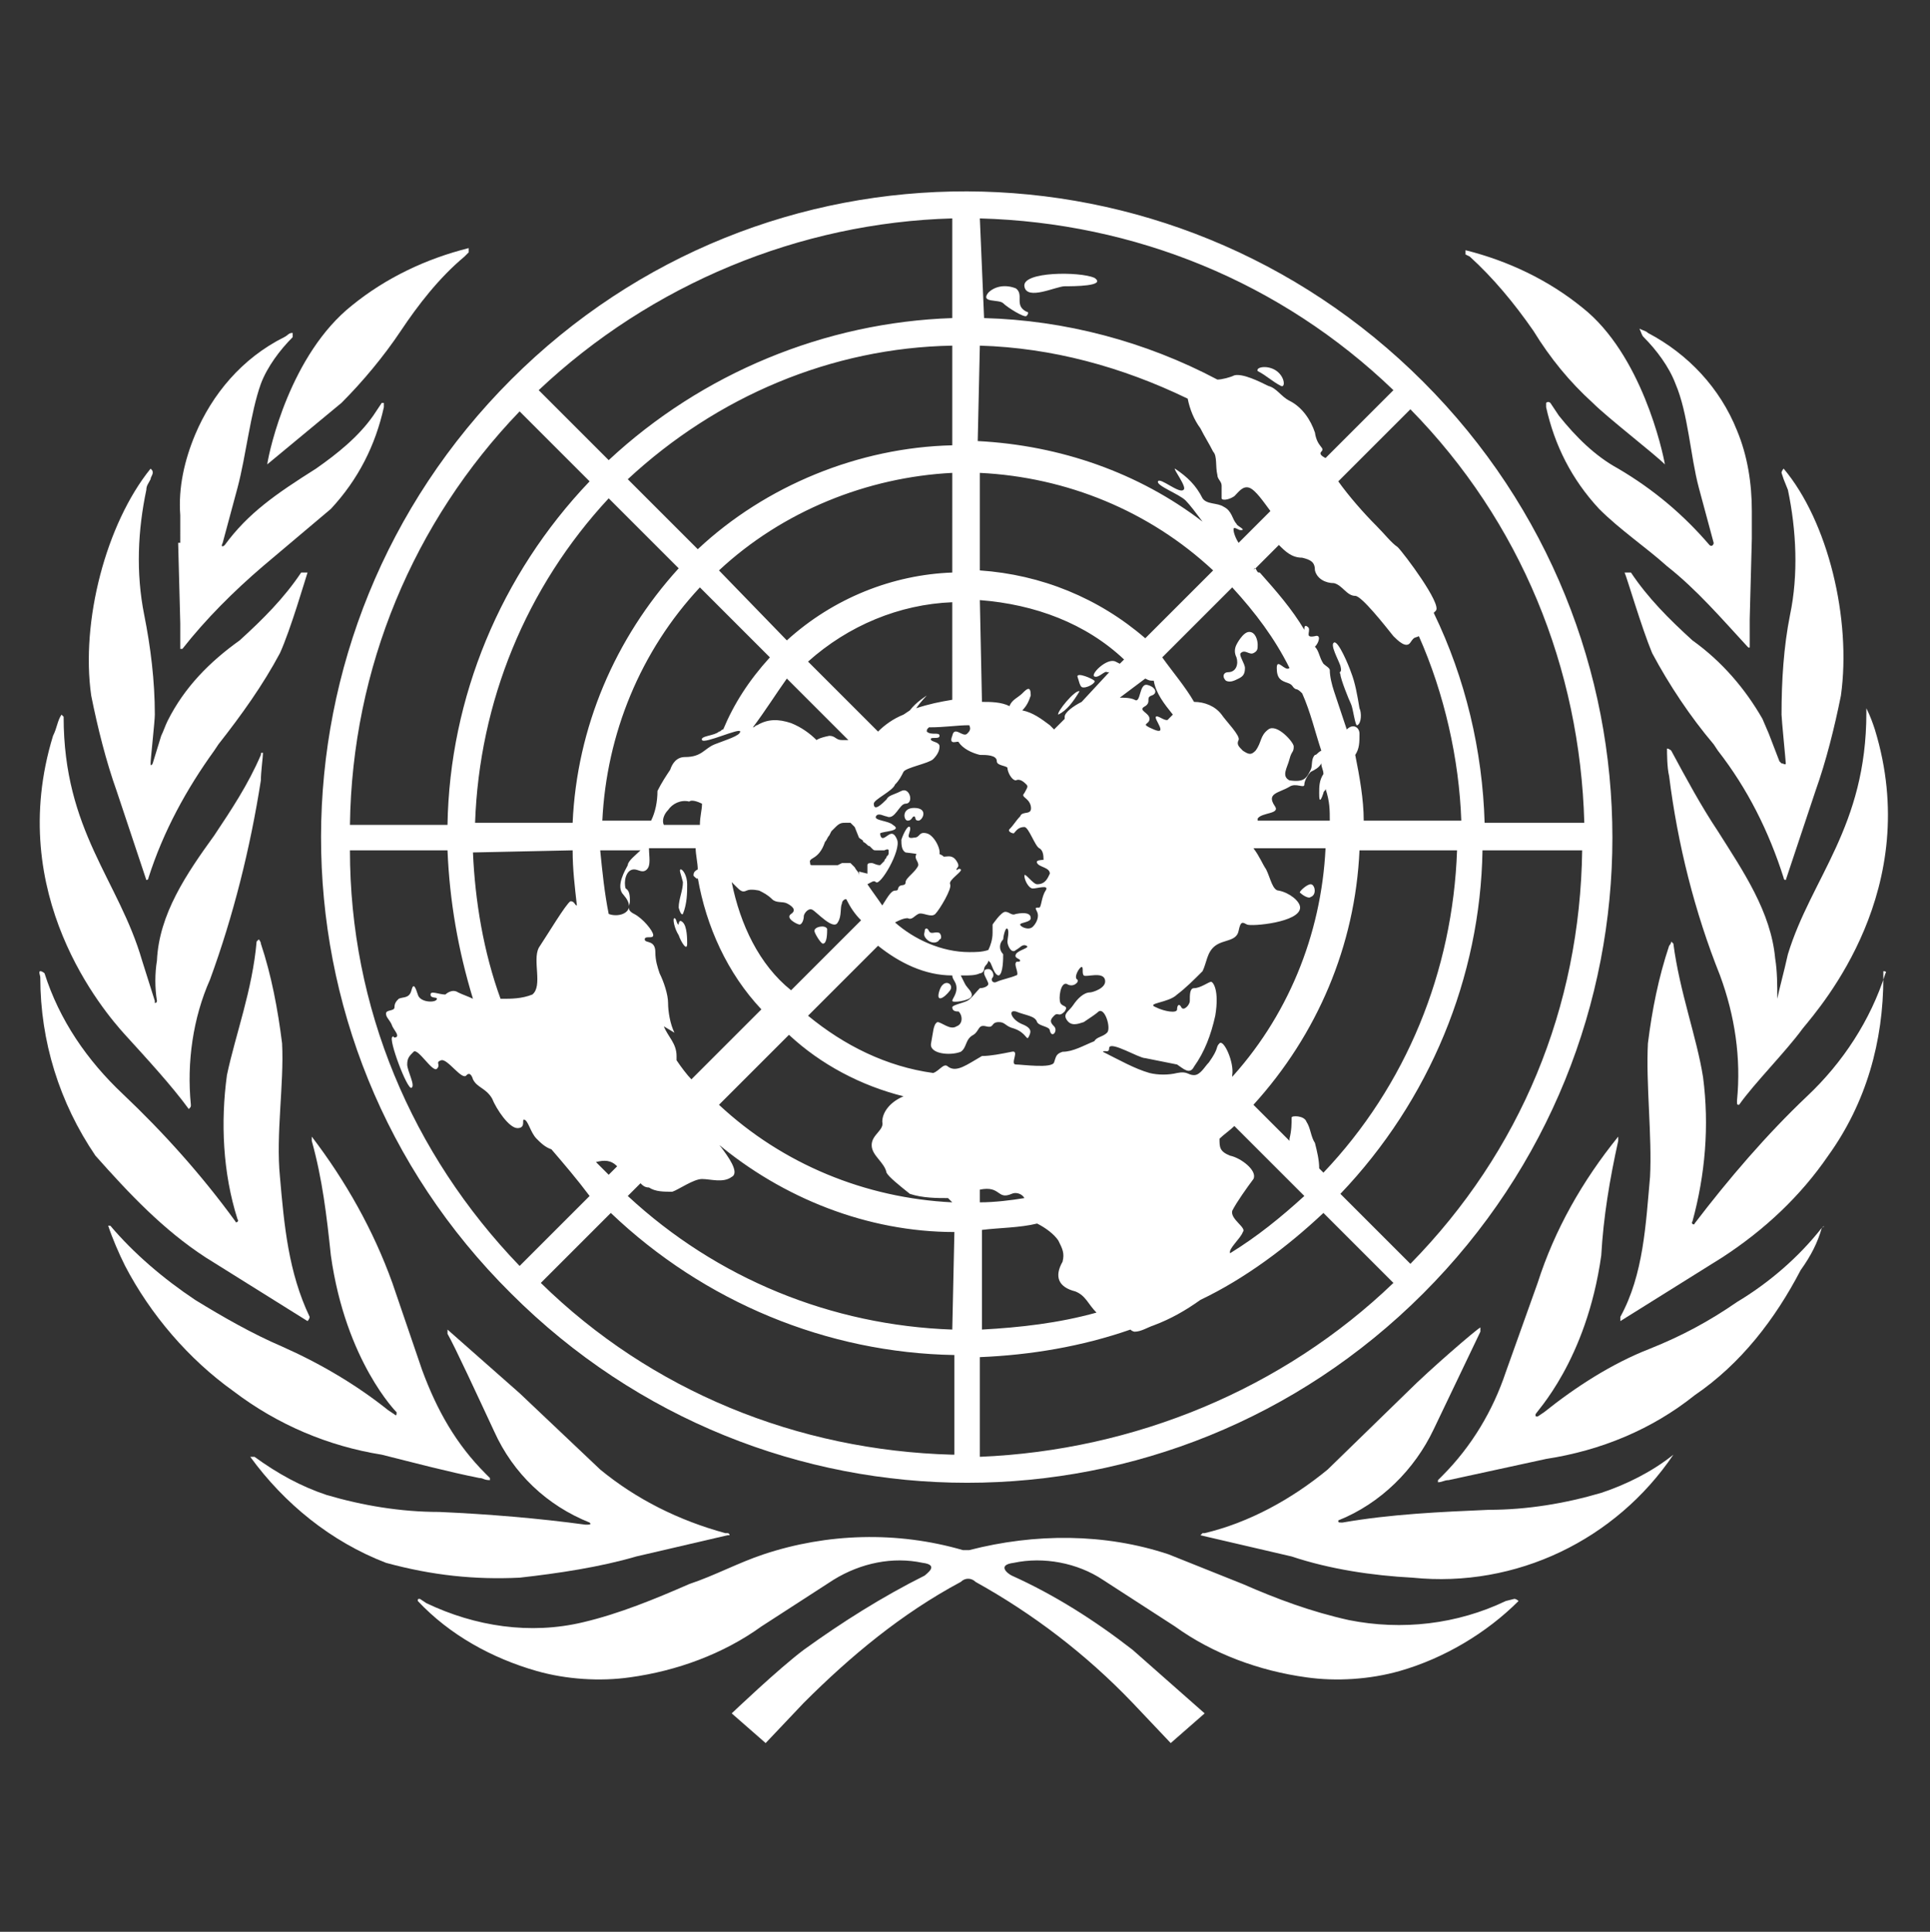 <?xml version="1.0" encoding="utf-8"?>
<!-- Generator: Adobe Illustrator 27.5.0, SVG Export Plug-In . SVG Version: 6.00 Build 0)  -->
<svg version="1.1" id="Layer_1" xmlns="http://www.w3.org/2000/svg" xmlns:xlink="http://www.w3.org/1999/xlink" x="0px" y="0px"
	 viewBox="0 0 91 91.1" style="enable-background:new 0 0 91 91.1;" xml:space="preserve">
<rect x="0" y="0" width="91" height="91.1" fill="#333333" stroke="none"/>
<style type="text/css">
	.st0{fill:#FFFFFF;}
</style>
<g>
	<g>
		<g>
			<g>
				<path class="st0" d="M71,75.5c-2.3,1.1-4.9,1.4-7.4,0.9c-1.8-0.4-3.4-1-5-1.7l-3.5-1.4c-3-1-6.3-1-9.4-0.2h-0.3
					c-3.1-0.9-6.4-0.8-9.4,0.2c-1.2,0.4-2.3,1-3.5,1.4c-1.6,0.7-3.3,1.4-5,1.8c-2.5,0.6-5.1,0.2-7.4-0.9l-0.3-0.2
					c-0.1,0-0.1,0-0.1,0.1c1.5,1.6,3.5,2.7,5.6,3.3c1.4,0.4,3,0.5,4.4,0.3c2.2-0.3,4.4-1.1,6.2-2.4l3.4-2.2c1.3-0.8,2.8-1.1,4.2-0.8
					c0.8,0.1,0.2,0.5,0.1,0.6c-2,1-3.9,2.2-5.7,3.5c-1.2,0.9-3.4,3-3.4,3l1.6,1.4l1.8-1.9c2.2-2.2,4.6-4.2,7.4-5.7
					c0.2-0.2,0.5-0.2,0.7,0c2.7,1.5,5.2,3.4,7.4,5.7l1.8,1.9l1.6-1.4l-3.4-3c-1.8-1.4-3.7-2.6-5.7-3.5c-0.2-0.1-0.7-0.5,0.1-0.6
					c1.4-0.3,3,0,4.2,0.8l3.4,2.2c1.8,1.3,4,2.1,6.2,2.4c1.4,0.2,3,0.1,4.4-0.3c2.1-0.6,4.1-1.8,5.6-3.3c0,0-0.1-0.1-0.2-0.1
					L71,75.5 M78.9,68.6c-1,0.8-2.2,1.4-3.4,1.8c-1.7,0.5-3.5,0.8-5.3,0.8c-2.3,0.1-4.6,0.2-6.9,0.6c-0.2,0-0.2,0-0.2-0.1
					c2-0.8,3.6-2.4,4.5-4.3l2.2-4.6c0-0.1,0-0.1,0-0.2c-0.2,0.1-2.4,2-3.4,3l-3.8,3.7c-1.7,1.4-3.7,2.5-5.8,3h-0.1l-0.1,0.1l4.3,1
					c1.8,0.6,3.8,0.9,5.7,1c4.9,0.5,9.6-1.8,12.3-5.8C79,68.6,78.9,68.6,78.9,68.6 M85.9,57.9c-1.1,1.4-2.5,2.6-4,3.5
					c-1.3,0.9-2.6,1.6-4.1,2.2c-1.8,0.7-3.5,1.8-5,3l-0.3,0.2c-0.1,0-0.1,0-0.1-0.1c0-0.1,2.4-2.5,3.1-7.5c0.1-1.8,0.4-3.6,0.8-5.4
					c0-0.1,0-0.1,0-0.2c-1.7,2.1-3,4.4-3.8,6.9L71,64.7c-0.6,1.8-1.6,3.5-3,4.9l-0.2,0.2v0.1c0.2,0,0.3-0.1,0.5-0.1l4.6-1
					c2.6-0.4,5-1.4,7-3c2.2-1.5,3.8-3.6,5-5.9C85.4,59.2,85.7,58.6,85.9,57.9C86.1,57.8,86,57.8,85.9,57.9 M88.9,45.9
					c-0.7,2.2-2,4.2-3.7,5.8c-1.9,1.8-3.7,3.9-5.3,6c0,0.1-0.2,0-0.1-0.1c0.6-2.2,0.8-4.5,0.5-6.8c-0.3-1.9-1.1-4-1.4-6.3l-0.1-0.1
					c0,0.1-0.1,0.2-0.1,0.2c-0.5,1.5-0.8,3-1,4.6c-0.1,1.9,0.2,4.4,0.1,6.3c-0.2,2.2-0.3,4.6-1.4,6.6c0,0.1,0,0.1,0,0.2l4.8-3
					c2-1.3,3.7-2.9,5-4.8c1.8-2.5,2.6-5.4,2.6-8.4c0-0.1,0-0.2,0-0.3C89,45.8,88.9,45.9,88.9,45.9"/>
				<path class="st0" d="M83.8,47.1C83.9,47.1,83.9,47.1,83.8,47.1C83.8,47.2,83.8,47.1,83.8,47.1c0-0.6,0-1.3-0.1-1.9
					c-0.2-2.2-1.5-4.1-2.7-6c-0.8-1.2-1.5-2.5-2.2-3.8c0,0-0.1-0.1-0.2-0.1c0,0.2,0,0.9,0.1,1.3c0.4,3.2,1.2,6.4,2.4,9.4
					c0.7,1.9,1,3.9,0.8,5.9c0,0.2,0,0.2,0.1,0.2c0.7-1,2.2-2.5,3-3.6c0.9-1.1,5.7-6.6,3.4-14.1c-0.1-0.3-0.2-0.6-0.4-1L88,33.6
					c0,5.4-2.6,7.8-3.7,11.4C84.1,45.9,83.9,46.6,83.8,47.1 M83.9,35.9l-0.5-1.3l-0.3-0.7c-0.8-1.4-1.9-2.7-3.3-3.7
					c-1.1-1-2.1-2-2.9-3.2c0,0-0.1,0-0.2,0h-0.1c0.1,0.2,0.8,2.6,1.3,3.8c0.8,1.5,1.8,3,2.9,4.3l0.2,0.3c1.4,1.8,2.4,3.8,3.1,6
					c0,0.1,0.1,0.1,0.1,0.1l1.4-4.2c0.5-1.4,0.9-3,1.2-4.5c0.5-3.6-0.6-8.2-2.7-10.7c0,0-0.1,0.1-0.1,0.2l0.1,0.3l0.2,0.5
					c0.4,1.9,0.5,4,0.1,5.9c-0.3,1.5-0.4,3.1-0.4,4.7c0,0.2,0.2,2.2,0.2,2.3s-0.1,0-0.2,0 M77.5,15.9c0.6,0.6,1.2,1.4,1.5,2.2
					c0.6,1.4,0.7,3.4,1.1,4.9l0.7,2.6c0,0.1-0.1,0.2-0.2,0.1c-1.2-1.4-2.6-2.6-4.3-3.6c-1.1-0.6-2-1.5-2.8-2.5l-0.4-0.6
					c0,0-0.1-0.1-0.2,0c0,0.1,0,0.2,0,0.2c0.4,1.8,1.2,3.4,2.5,4.8c1,1,2.2,1.8,3.2,2.7c1.4,1.1,2.6,2.5,3.8,3.8c0,0,0.1,0.1,0.1,0
					v-1.3l0.1-3.8v-1.3c0-1.3-0.2-2.6-0.7-3.8c-0.8-2-2.3-3.6-4.2-4.6c-0.1-0.1-0.2-0.1-0.4-0.2C77.4,15.7,77.4,15.8,77.5,15.9
					 M69.3,12.1c1.1,1,2.1,2.2,3,3.5c0.8,1.3,1.7,2.4,2.8,3.4c0.7,0.7,2.9,2.4,3.4,2.9c-0.1-0.6-1.1-5.2-3.9-7.4
					c-1.6-1.3-3.5-2.2-5.5-2.7c0,0.1,0,0.1,0,0.2L69.3,12.1 M24.5,74.4c1.8-0.2,3.8-0.5,5.5-1l4.3-1h0.1c0,0,0-0.1-0.1-0.1h-0.1
					c-2.2-0.6-4.2-1.6-5.9-3l-3.8-3.6l-3.4-3v0.2c0.3,0.5,1.5,3.1,2.2,4.6c0.9,2,2.5,3.5,4.5,4.3c0.1,0.1,0,0.1-0.2,0.1
					c-2.2-0.3-4.6-0.5-6.9-0.6c-1.8,0-3.6-0.3-5.3-0.8c-1.2-0.4-2.3-1-3.4-1.8c-0.1,0-0.1,0-0.2,0c1.6,2.2,3.8,4,6.4,5
					C20.4,74.3,22.4,74.5,24.5,74.4 M22.6,69.7c0.2,0,0.2,0.1,0.5,0.1v-0.1l-0.2-0.2c-1.4-1.4-2.3-3-3-4.9l-1.4-4.1
					c-0.9-2.5-2.2-4.8-3.8-6.9c0,0.1,0,0.1,0,0.2c0.5,1.8,0.7,3.5,0.9,5.4c0.7,5,3.1,7.4,3.1,7.4c0,0.1,0,0.2-0.1,0.1l-0.3-0.2
					c-1.5-1.2-3.2-2.2-5-3c-1.4-0.6-2.8-1.4-4.1-2.2c-1.5-1-2.9-2.2-4-3.5H5.1c0.2,0.6,0.5,1.3,0.8,1.9c1.2,2.3,3,4.4,5.1,5.9
					c2.1,1.6,4.5,2.6,7,3C19.6,69,21.1,69.4,22.6,69.7 M9.7,59.3l4.8,3c0,0,0.1-0.1,0.1-0.2c-1-2.1-1.2-4.3-1.4-6.6
					c-0.2-2,0.2-4.4,0.1-6.3c-0.2-1.6-0.5-3.2-1-4.7c0-0.1-0.1-0.2-0.1-0.2l-0.1,0.1l0,0c-0.2,2.3-1,4.4-1.4,6.3
					c-0.3,2.2-0.2,4.6,0.5,6.8c0.1,0.1-0.1,0.2-0.1,0.1c-1.6-2.2-3.4-4.2-5.3-6c-1.7-1.6-3-3.5-3.7-5.7c0,0-0.1-0.1-0.2-0.1
					c-0.1,0,0,0.2,0,0.3c0,3,0.9,5.9,2.6,8.4C6.1,56.3,7.7,58,9.7,59.3 M8.9,52.3c0.1-0.1,0.1-0.1,0.1-0.2c-0.2-2,0.1-4.1,0.9-5.9
					c1.1-3,1.9-6.2,2.4-9.4c0-0.4,0.1-1.1,0.1-1.3c-0.1,0-0.1,0-0.1,0.1c-0.6,1.4-1.4,2.6-2.2,3.8c-1.3,1.8-2.6,3.7-2.7,5.9
					c-0.1,0.6-0.1,1.3,0,1.9c0,0,0,0.1-0.1,0.1c0,0,0,0,0-0.1l-0.6-1.9C5.6,41.5,3,39.2,3,33.8l-0.1-0.1c-0.2,0.3-0.2,0.6-0.4,1
					c-2.3,7.5,2.4,13,3.4,14.1S8.1,51.2,8.9,52.3 M5.5,37.3l1.4,4.2c0,0,0.1,0,0.1-0.1c0.7-2.2,1.8-4.2,3.1-6l0.2-0.3
					c1.1-1.4,2.1-2.8,2.9-4.3c0.5-1.1,1.2-3.5,1.3-3.8h-0.1c-0.1,0-0.1,0-0.2,0c-0.8,1.2-1.8,2.2-2.9,3.2c-1.4,1-2.6,2.2-3.4,3.8
					c-0.1,0.2-0.2,0.5-0.3,0.7L7.2,36c0,0-0.1,0.2-0.1,0c0-0.2,0.2-2,0.2-2.3c0-1.6-0.2-3.2-0.5-4.7c-0.4-2-0.3-4,0.1-5.9
					c0-0.2,0.1-0.3,0.2-0.5c0-0.1,0.1-0.2,0.1-0.3s0-0.1-0.1-0.2c-2.1,2.6-3.3,7.2-2.8,10.7C4.6,34.3,5,35.9,5.5,37.3 M8.4,25.6
					l0.1,3.8l0,1.2h0.1c1.1-1.4,2.4-2.7,3.8-3.9l3.2-2.7c1.3-1.4,2.1-3,2.5-4.8c0-0.1,0-0.2,0-0.2h-0.1l-0.4,0.6
					c-0.7,1-1.7,1.8-2.7,2.5c-1.9,1.2-3.2,2.1-4.3,3.6c-0.1,0.1-0.2,0.1-0.1-0.1l0.7-2.6c0.4-1.5,0.6-3.5,1.1-4.9
					c0.3-0.8,0.9-1.6,1.5-2.2c0-0.1,0-0.1,0-0.2c-0.2,0-0.2,0.1-0.4,0.2c-2,1-3.4,2.7-4.2,4.6c-0.5,1.2-0.8,2.5-0.7,3.8V25.6
					 M12.6,21.9L12.6,21.9l3.5-2.9c1-1,2-2.2,2.8-3.4s1.8-2.5,3-3.5l0.2-0.2c0-0.1,0-0.1,0-0.2c-2,0.5-3.9,1.4-5.5,2.7
					C13.7,16.7,12.7,21.2,12.6,21.9 M44.8,46.7c0.2-0.3-0.3-0.6-0.5,0S44.5,47.1,44.8,46.7 M50.9,32.6c-0.2-0.1-1.1,1-1,1.1
					C50.3,33.5,50.6,33.1,50.9,32.6 M51,32.4c0.2,0.1,0.7-0.2,0.6-0.3c-0.1-0.1-0.8-0.4-0.8-0.2C50.9,32.2,50.9,32.3,51,32.4
					 M61.8,42.3c0.3-0.1,0.2-0.6,0-0.6s-0.6,0.4-0.5,0.4C61.4,42.2,61.7,42.4,61.8,42.3 M57.9,31.7c-0.2,0-0.3,0.2-0.1,0.4
					c0.2,0.1,0.4,0,0.6-0.1c0.2-0.1,0.3-0.2,0.3-0.5c0-0.2-0.3-0.6-0.2-0.7c0.2-0.2,0.4,0.1,0.6,0c0.2-0.1,0.2-0.2,0.2-0.4
					s-0.1-0.6-0.4-0.6c-0.3,0-0.6,0.6-0.6,0.6c-0.1,0.2-0.1,0.4,0,0.6C58.4,31.3,58.3,31.7,57.9,31.7"/>
				<path class="st0" d="M63.2,31.8c0,0.2,0.4,1.2,0.5,1.4c0.1,0.2,0.2,1.1,0.3,1c0.2-0.1,0.2-0.6,0.1-0.8c-0.1-0.6-0.2-1.2-0.4-1.7
					c-0.1-0.3-0.6-1.5-0.8-1.4s0.2,0.8,0.3,1.1C63.3,31.8,63.1,31.6,63.2,31.8 M60.4,18.2c0.2,0.1,0.2-0.4-0.2-0.7
					c-0.4-0.3-1-0.2-0.9,0C59.7,17.7,60,18,60.4,18.2 M48.4,14.7c-0.6-0.3-0.1-0.8-0.5-1.1c-0.5-0.2-1-0.1-1.3,0.2
					c-0.4,0.5,0.5,0.3,0.7,0.5c0.2,0.2,1,0.7,1.1,0.6S48.5,14.7,48.4,14.7 M51.6,13.1c-0.7-0.3-3.4-0.3-3.3,0.4s1.5,0,1.9,0
					C50.6,13.5,52.2,13.5,51.6,13.1 M44.3,44c-0.2-0.1-0.4,0.1-0.5-0.1c-0.1-0.2-0.2-0.1-0.2,0c0,0.1-0.1,0.2,0.1,0.4
					c0.2,0.2,0.5,0.2,0.6,0C44.4,44.3,44.4,44.1,44.3,44 M42.8,38.7c0.2,0,0.2-0.2,0.3-0.2s0,0.2,0.2,0.2c0.2,0,0.5-0.6-0.2-0.6
					C42.5,38.1,42.6,38.7,42.8,38.7 M43.7,39.3c-0.4-0.1-0.3,0.2-0.6,0.2c-0.5,0.1-0.1-0.3-0.2-0.5c-0.1-0.1-0.3,0.3-0.4,0.6
					c0,0.2,0,0.5,0.2,0.6l1.5,0.2C44.5,40.3,44.1,39.4,43.7,39.3 M38.8,44.5c0.2,0,0.2-0.5,0.2-0.7c-0.1-0.2-0.6-0.1-0.6,0.1
					C38.4,44,38.7,44.5,38.8,44.5 M32.4,44.5c0-0.2,0-0.8-0.2-1s-0.2,0.1-0.2,0.1c-0.1,0-0.1-0.3-0.2-0.3s0,0.5,0.2,0.8
					C32.1,44.4,32.4,44.9,32.4,44.5 M32.2,43.1c0.2-0.5,0.2-1,0.2-1.4c0-0.4-0.2-0.7-0.3-0.7s0,0.2,0.1,0.6c0,0.4-0.2,0.8-0.2,1.2
					C32,42.8,32.1,43.2,32.2,43.1"/>
				<path class="st0" d="M24.1,61c11.9,11.9,31.1,11.9,43,0s11.9-31.1,0-43S36,6,24.1,17.9S12.1,49.1,24.1,61 M16.5,40.1h4.6
					c0.1,2.4,0.5,4.7,1.2,7c-0.2-0.1-0.5-0.2-0.7-0.3c-0.3-0.2-0.6,0.1-0.6,0.1c-0.3,0-0.7-0.2-0.7,0c0,0.2,0.3,0.1,0.3,0.2
					c0,0.2-0.8,0.2-0.9-0.2c-0.1-0.3-0.2-0.6-0.3-0.2s-0.4,0.3-0.6,0.4c-0.1,0.1-0.2,0.2-0.2,0.4s-0.4,0.1-0.4,0.3
					c0,0.2,0.2,0.3,0.3,0.6c0.1,0.2,0.3,0.4,0.2,0.5c-0.2,0.1-0.1-0.1-0.2,0c-0.2,0.1,0.7,2.5,0.9,2.4s-0.2-0.8-0.2-1.1
					c0-0.3,0.1-0.4,0.3-0.6c0.2-0.2,0.9,1,1.1,0.8c0.2-0.2-0.1-0.3,0.2-0.4s1,1,1.2,0.7c0.2-0.2,0.3,0.2,0.3,0.2
					c0.2,0.4,0.6,0.4,0.9,0.9c0.2,0.5,0.8,1.4,1.2,1.4s0.2-0.4,0.3-0.4c0.2,0,0.3,0.6,0.6,0.9c0.2,0.2,0.4,0.4,0.7,0.5
					c0.6,0.7,1.2,1.4,1.8,2.2l-3.3,3.3C19.4,54.4,16.5,47.5,16.5,40.1 M42.9,33.5l-0.3,0.2c-0.5,0.2-0.9,0.5-1.2,0.8l-3.3-3.3
					c1.9-1.7,4.3-2.7,6.8-2.8V33c-0.6,0.1-1.1,0.2-1.7,0.4c0.2-0.3,0.5-0.6,0.5-0.6S43.2,33.1,42.9,33.5 M40.5,41.1
					C40.5,41.1,40.5,41.1,40.5,41.1c0,0.1,0,0.2,0,0.2c0-0.2-0.1-0.2-0.2-0.4c-0.1-0.1-0.2-0.2-0.2-0.2c-0.1,0-0.2,0-0.2,0h-0.2
					l-0.2,0.1h-1.1c-0.2,0-0.2,0-0.2-0.1c-0.1-0.3,0.4-0.1,0.7-1c0.1-0.1,0.1-0.2,0.2-0.3l0.1-0.2l0.1-0.1l0.1-0.1
					c0.2-0.2,0.3-0.2,0.5-0.2h0.2l0.2,0.2l0.2,0.5c0.1,0.1,0.2,0.1,0.2,0.2c0.2,0.1,0.2,0.2,0.3,0.2l0.1,0.1V40
					c0.1,0.1,0.1,0.1,0.2,0.1h0.1c0.1,0,0.1,0,0.2,0h0.1c0.2-0.1,0.2,0,0.2,0v0.1c0,0.1,0,0.1-0.1,0.2c0,0.1-0.1,0.1-0.1,0.2
					c-0.1,0.1-0.2,0.2-0.2,0.2c-0.2,0-0.3-0.1-0.4-0.1c-0.1,0-0.2,0-0.2,0.1v0.4 M31.8,48.7c-0.2-0.4-0.3-1-0.3-1.4s-0.2-1-0.4-1.4
					c-0.1-0.3-0.2-0.6-0.2-1c0-0.6-0.5-0.4-0.5-0.6c0-0.2,0.4,0,0.4-0.2c0-0.2-0.5-0.8-0.9-1s-0.2-0.4-0.2-0.6s0-0.5-0.2-0.6
					c-0.1-0.3,0-0.9,0.4-0.9c0.2,0,0.4,0.2,0.6,0c0.2-0.2,0.1-0.6,0.1-1h2.2c0,0.3,0.1,0.7,0.1,1c-0.2,0.1-0.2,0.2-0.2,0.3
					c0.1,0.1,0.2,0.2,0.2,0.1c0.4,2.3,1.4,4.5,3,6.2l-3.3,3.3c-0.2-0.2-0.5-0.6-0.7-0.9c0-0.1,0-0.2,0-0.2c0-0.6-0.4-0.9-0.6-1.4
					 M28.7,43.1c-0.2-1-0.3-2-0.4-3h1.9c-0.2,0.2-0.6,0.5-0.6,0.7c-0.1,0.2-0.6,1-0.2,1.4C30.1,43,29.2,43.3,28.7,43.1 M29.1,55
					l-0.4,0.4c-0.2-0.2-0.4-0.4-0.6-0.6C28.5,54.7,28.8,54.7,29.1,55 M34.1,34.4c-0.1,0-0.1,0.1-0.2,0.1c-0.2,0.2-0.9,0.2-0.8,0.4
					s1.8-0.6,1.8-0.4c0,0.2-0.7,0.4-1.2,0.6c-0.5,0.2-0.6,0.6-1.4,0.6c-0.4,0-0.6,0.3-0.7,0.6c-0.2,0.3-0.4,0.6-0.6,1
					c0,0.5-0.1,1-0.3,1.4h-2.3c0.2-4.1,1.8-8,4.6-11l3.3,3.3C35.3,32.1,34.6,33.2,34.1,34.4 M37.1,32l2.9,2.9c-0.1,0-0.2,0-0.3,0
					c-0.3,0-0.3-0.2-0.6-0.2c-0.5,0.1-0.6,0.2-0.6,0.2c-0.3-0.3-0.7-0.6-1.2-0.8c-0.6-0.2-1.1-0.2-1.6,0.1c-0.1,0-0.1,0.1-0.2,0.1
					C36.1,33.5,36.6,32.7,37.1,32 M33.1,37.9c0,0.3-0.1,0.6-0.1,1h-1.7c-0.1-0.2,0-0.5,0.2-0.7c0.2-0.3,0.6-0.5,1-0.4
					C32.6,37.7,32.9,37.8,33.1,37.9 M34.5,41.6l0.2,0.2c0.2,0.2,0.3,0.3,0.5,0.2c0.2-0.1,0.6,0,0.6,0c0.2,0.1,0.4,0.2,0.6,0.4
					c0.2,0.2,0.5,0.1,0.7,0.2s0.5,0.3,0.2,0.5c-0.3,0.2,0.3,0.5,0.4,0.5s0.2-0.2,0.2-0.4c0-0.1,0.2-0.4,0.4-0.3c0.2,0.1,1,1,1.2,0.6
					c0.2-0.3,0.1-0.7,0.2-0.9c0-0.1,0.1-0.2,0.2-0.2c0.2,0.4,0.4,0.7,0.7,1l-3.3,3.3C35.8,45.5,34.9,43.6,34.5,41.6 M37.1,30.2
					l-3.2-3.3c3-2.8,7-4.4,11-4.6V27C42.1,27.1,39.3,28.2,37.1,30.2 M32.9,25.9l-3.3-3.3c4.2-3.9,9.6-6.2,15.3-6.3V21
					C40.5,21.1,36.1,22.9,32.9,25.9 M32,26.8c-3,3.3-4.8,7.5-5,12h-4.6c0.2-5.7,2.4-11.1,6.3-15.3L32,26.8z M27,40.1
					c0,0.9,0.1,1.7,0.2,2.6c-0.1,0-0.1-0.2-0.3-0.2c-0.2,0.1-1.1,1.6-1.5,2.2c-0.3,0.6,0.2,1.8-0.3,2.2c-0.5,0.2-1,0.2-1.4,0.2h-0.1
					c-0.8-2.2-1.2-4.6-1.3-6.9L27,40.1z M44.9,68.6c-7.3-0.2-14.2-3-19.4-8.1l3.3-3.3c4.4,4.2,10.2,6.6,16.2,6.7V68.6z M44.9,62.7
					c-5.7-0.2-11.1-2.4-15.3-6.3l0.6-0.6c0.1,0.1,0.2,0.2,0.4,0.2c0.3,0.2,0.7,0.2,1.1,0.2c0.3-0.1,1-0.6,1.4-0.6s1,0.2,1.4-0.1
					c0.4-0.2-0.2-1-0.5-1.4c-0.1-0.1-0.1-0.2-0.2-0.2c3.1,2.6,7.1,4.2,11.2,4.2L44.9,62.7z M44.9,56.7c-4.1-0.2-8-1.8-11-4.6
					l3.3-3.3c1.5,1.4,3.4,2.4,5.4,2.9c-0.7,0.3-1,0.8-1,1.2c0.1,0.4-0.5,0.6-0.5,1.1c0,0.5,0.6,0.8,0.7,1.3c0.1,0.2,0.6,0.6,1.1,1
					c0.6,0.2,1.3,0.2,1.8,0.2L44.9,56.7z M44.7,50.3c-0.2-0.2-0.4,0.2-0.7,0.3c-2.2-0.3-4.2-1.3-5.9-2.7l3.3-3.3
					c1,0.8,2.2,1.4,3.5,1.4c0,0.2,0.2,0.3,0.2,0.6c0,0.3-0.2,0.5-0.2,0.6s0.8,0,0.9-0.2c0.1-0.2-0.2-0.4-0.3-0.6
					c-0.1-0.2-0.1-0.2-0.2-0.4h0.2c0.2,0,0.5,0,0.7-0.1c0.1,0,0.2-0.1,0.2-0.2c0-0.1,0.1-0.2,0.1-0.2s0.1-0.1,0.1-0.2l0,0l0.1,0.1
					c0.1,0.2,0.2,0.6,0.4,0.6c0.2-0.1,0.2-0.8,0.2-1c-0.2-0.2-0.2-0.5,0-0.7c0-0.1,0.1-0.6,0.2-0.5s0,0.5,0,0.6
					c0,0.2,0.2,0.6,0.4,0.4c0.2-0.1,0.3-0.3,0.5-0.2c0.2,0.1-0.4,0.2-0.5,0.4c-0.1,0.2,0.2,0.2,0.2,0.3s-0.2,0-0.2,0.1
					c-0.1,0.1,0.2,0.6,0,0.6c-0.2,0.1-0.7,0.2-0.9,0.3c-0.2,0.1-0.3-0.1-0.2-0.2s0-0.4-0.2-0.4c-0.2,0-0.2,0.1-0.2,0.2
					s0.2,0.4,0.2,0.5s-0.2,0.2-0.4,0.2c-0.2,0.2-0.4,0.5-0.6,0.6s-0.7,0.2-0.7,0.3c0,0.2,0.2,0.2,0.3,0.2c0.2,0.2,0.2,0.6-0.1,0.7
					c-0.3,0.2-0.7-0.2-0.9-0.2c-0.2,0.1-0.2,0.5-0.3,1c-0.1,0.5,0.9,0.6,1.4,0.4c0.3-0.2,0.2-0.6,0.6-0.8c0.3-0.2,0.2-0.5,0.6-0.4
					s0.2-0.2,0.6-0.2c0.3,0,0.3,0.2,0.7,0.3c0.6,0.2,0.6,0.6,0.7,0.4c0.1-0.2,0.2-0.4-0.3-0.6c-0.5-0.2-0.7-0.7-0.3-0.6
					c0.5,0.2,0.9,0.2,1,0.5c0.1,0.2,0.6,0.2,0.6,0.4c0.1,0.4,0.4,0,0.2-0.2c-0.2-0.2-0.2-0.3,0-0.5c0.2-0.2,0.2,0.1,0.5-0.2
					c0.2-0.3-0.1-0.2-0.2-0.4s0-1,0.3-0.9c0.3,0.2,0.6-0.1,0.5-0.2c-0.2-0.1,0.1-0.6,0.2-0.6s0,0.3,0.1,0.4c0.1,0.1,0.9-0.2,1,0.2
					c0.1,0.4-0.6,0.6-0.7,0.6c-0.3,0-0.6,0.3-0.8,0.6c-0.2,0.3-0.5,0.4-0.3,0.7c0.2,0.3,0.5,0.2,0.8,0.1c0.3-0.2,0.6-0.4,0.7-0.5
					c0.3-0.2,0.6,0.8,0.4,1c-0.2,0.2-0.5,0.2-0.6,0.4c-0.5,0.2-1,0.5-1.5,0.5c-0.3,0.1-0.3,0.2-0.4,0.5c-0.1,0.3-1.5,0.1-1.8,0.1
					c-0.3,0,0.2-0.7-0.2-0.6c-0.5,0.1-1,0.2-1.4,0.2C45.6,50.2,45.1,50.6,44.7,50.3 M48.9,57.7c0.4,0.2,0.8,0.5,1,0.8
					c0.2,0.4,0.3,0.6,0.2,1c-0.4,0.7-0.2,1.2,0.6,1.4c0.5,0.2,0.6,0.6,1,1c-1.8,0.5-3.6,0.7-5.4,0.8V58
					C47.1,57.9,48.1,57.9,48.9,57.7 M46.2,56.7v-0.6c1-0.2,0.8,0.5,1.5,0.2c0.2-0.1,0.5,0,0.6,0.2C47.7,56.6,46.9,56.7,46.2,56.7
					 M46.2,68.7v-4.7c2.4-0.1,4.8-0.5,7.1-1.3c0.1,0.1,0.2,0.1,0.2,0.1c0.3,0,0.6-0.2,0.9-0.3c0.8-0.3,1.5-0.7,2.2-1.2
					c2.1-1,4.1-2.5,5.8-4.1l3.3,3.3C60.5,65.5,53.5,68.4,46.2,68.7 M59.2,26.8l1.1-1.1c0.3,0.3,0.6,0.6,1.1,0.6
					c0.4,0.1,0.6,0.2,0.6,0.6c0.1,0.4,0.5,0.6,0.9,0.6c0.4,0.1,0.6,0.6,1,0.6c0.3,0,1.4,1.4,1.8,1.9c0.2,0.2,0.6,0.6,0.8,0.3
					c0.2-0.3,0.2-0.2,0.4-0.3c1.2,2.7,1.9,5.8,2,8.7h-4.6c0-1-0.2-2.1-0.4-3.1c0.2-0.3,0.2-0.6,0.2-1c0-0.3-0.3-0.5-0.6-0.2
					c-0.2-0.6-0.4-1.2-0.6-1.8c-0.1-0.3-0.2-0.7-0.2-1c0-0.1-0.2-0.2-0.3-0.3c-0.2-0.3-0.2-0.6-0.4-0.8c0.2-0.2,0.3-0.6,0-0.5
					c-0.5,0.1-0.2-0.2-0.3-0.4c-0.2-0.2-0.2,0-0.2,0.1c-0.6-1-1.3-1.8-2.1-2.7C59.3,27,59.3,27,59.2,26.8
					C59.1,26.9,59.1,26.8,59.2,26.8 M62,53.9c-0.2-0.3-0.2-0.7-0.4-1c-0.1-0.3-0.7-0.3-0.7-0.2c0,0.3,0,0.6-0.1,1v0.1l-1.7-1.7
					c3-3.3,4.8-7.5,5-12h4.6c-0.2,5.7-2.4,11.1-6.3,15.2l-0.2-0.2C62.2,54.7,62.1,54.3,62,53.9 M58.1,57.1c0.2-0.4,0.7-1.1,1-1.5
					c0.2-0.4-0.6-1-1.1-1.1c-0.5-0.2-0.5-0.4-0.5-0.8c0.2-0.2,0.5-0.4,0.7-0.6l3.3,3.3c-1.1,1-2.2,1.9-3.5,2.7
					c-0.1-0.2,0.5-0.7,0.6-1C58.8,57.9,58,57.5,58.1,57.1 M60.1,38c-0.4-0.6,0.2-0.6,0.7-0.9c0.3-0.2,0.7,0.1,0.7-0.1
					c0-0.2,0.2-0.5,0.3-0.6c0.2-0.1,0.4-0.2,0.5-0.4c0,0.2,0.1,0.3,0.1,0.5c-0.2,0.3-0.2,0.6-0.2,0.9c0,0.2,0,0.6,0.2,0
					c0-0.1,0.1-0.1,0.1-0.2c0.2,0.6,0.2,1,0.2,1.5h-3.4c0,0,0,0,0-0.1C59.5,38.3,60.4,38.4,60.1,38 M60.8,31.5
					C60.8,31.5,60.8,31.5,60.8,31.5c-0.2,0.2-0.6-0.5-0.6,0s0.2,0.6,0.5,0.7c0.3,0.1,0.2,0.2,0.4,0.3c0.1,0,0.2,0.1,0.3,0.2
					c0.4,0.9,0.6,1.8,0.9,2.7c-0.2,0.1-0.2,0.2-0.3,0.2c-0.2,0.2-0.1,0.5-0.2,0.7c-0.2,0.4-0.3,0.6-1,0.5c-0.4-0.2-0.1-0.6,0-1
					c0.1-0.4,0.2-0.3,0.2-0.6c0-0.2-0.8-1.1-1.2-0.8c-0.4,0.3-0.3,0.6-0.6,1c-0.2,0.2-0.3,0.2-0.6,0c-0.2-0.2-0.3-0.3-0.2-0.5
					s-0.6-0.9-0.8-1.2c-0.3-0.4-0.8-0.6-1.3-0.6c-0.4-0.7-1-1.4-1.5-2.1l3.3-3.3C59.2,28.9,60.1,30.1,60.8,31.5 M55.3,33.7l-0.2,0.2
					c-0.1,0.2-0.5-0.2-0.6-0.1c-0.1,0.1,0.6,0.9-0.1,0.6s-0.2-0.2-0.2-0.5s-0.6-0.4-0.2-0.6c0.3-0.2,0-0.4,0.3-0.5s0.2-0.4-0.2-0.5
					c-0.4-0.1-0.3,0.9-0.6,0.7c-0.2-0.1-0.5-0.1-0.7-0.1L54,32c0.2,0.1,0.2,0.1,0.4,0.1C54.5,32.7,54.9,33.2,55.3,33.7 M54,49.9
					c0.5,0.1,1,0.2,1.5,0.3c0.3,0.2,0.6,0.5,0.8,0.1c0.5-0.7,0.8-1.5,1-2.4c0.2-1.2-0.1-1.6-0.2-1.6s-0.5,0.3-0.8,0.3
					c-0.2,0-0.2,0.3-0.2,0.6c0,0.2-0.3,0.5-0.4,0.3s-0.2-0.1-0.2,0.1s-0.6,0.1-1-0.1c-0.5-0.2,0.6-0.2,1-0.6
					c0.4-0.3,0.8-0.7,1.2-1.1c0.2-0.4,0.2-0.9,0.6-1.2c0.4-0.3,1-0.2,1.1-0.7c0.1-0.5,0.2-0.4,0.4-0.3c0.2,0.1,2.5-0.1,2.5-0.8
					c0-0.3-0.5-0.7-1-0.8c-0.3,0-0.4-0.6-0.6-1c-0.2-0.3-0.3-0.6-0.6-1h3.4c-0.2,4.1-1.8,8-4.6,11L58.1,51v-0.3
					c0.1-0.6-0.4-1.7-0.6-1.5c-0.2,0.2,0,0.2-0.5,0.9c-0.2,0.2-0.4,0.6-0.7,0.6c-0.3,0-0.3-0.2-0.8-0.1c-0.4,0.1-0.9,0.1-1.3,0
					c-0.7-0.2-1.4-0.6-2.2-1c0.1-0.1,0.3,0.1,0.3-0.2C52.4,49.1,53.7,49.9,54,49.9 M66.5,59.6l-3.3-3.3c4.2-4.4,6.6-10.2,6.7-16.2
					h4.7C74.5,47.5,71.7,54.3,66.5,59.6 M74.7,38.8H70c-0.1-3.4-0.9-6.8-2.4-9.9l0.1-0.1c0.3-0.3-1.5-2.7-1.8-3
					c-0.3-0.2-0.6-0.6-1-1c-0.6-0.6-1.3-1.4-1.8-2.1l3.4-3.4C71.7,24.6,74.5,31.5,74.7,38.8 M46.2,10.3c7.3,0.2,14.2,3,19.5,8.1
					l-3.2,3.2c-0.2-0.1-0.3-0.2-0.2-0.3c0.2-0.2-0.2-0.2-0.3-0.9c-0.2-0.6-0.6-1.2-1.2-1.5c-0.4-0.2-0.6-0.6-1-0.7
					c-0.4-0.2-1.2-0.6-1.6-0.5c-0.2,0.1-0.6,0.2-0.8,0.2c-3.4-1.8-7.2-2.8-11-2.9L46.2,10.3z M46.2,16.3c3.4,0.1,6.7,1,9.8,2.5
					c0.1,0.5,0.3,1,0.6,1.4c0.2,0.4,0.4,0.7,0.6,1.1c0.2,0.2,0.1,0.7,0.2,1.1c0,0.2,0.2,0.3,0.2,0.5c0,0.2,0,0.4,0,0.6
					c0,0.1,0.3,0.1,0.6-0.1c0.2-0.2,0.4-0.5,0.7-0.4c0.3,0.1,0.7,0.7,1,1.1l-1.5,1.5c-0.2-0.3-0.3-0.7-0.2-0.7s0.2,0.1,0.3,0.1
					c0.3,0-0.2-0.2-0.2-0.3c-0.2-0.2-0.2-0.6-0.6-0.8c-0.3-0.2-0.8-0.1-1-0.4c-0.3-0.6-0.7-1-1.3-1.4c-0.1,0,0.6,0.9,0.4,1
					c-0.2,0.2-1.1-0.6-1.2-0.4c-0.1,0.2,1,0.6,1.3,0.9c0.2,0.2,0.5,0.6,0.8,1c-3-2.3-6.7-3.6-10.6-3.8L46.2,16.3z M46.2,22.3
					c4.1,0.2,8,1.8,11,4.6L54,30.1c-2.2-1.9-4.9-3-7.8-3.2L46.2,22.3z M46.2,28.3c2.6,0.2,5,1.1,6.8,2.8l-0.2,0.2l-0.2-0.1
					c-0.4-0.2-1.2,0.6-1,0.7s0.5-0.3,0.6-0.2h0.1L51,33.1c-0.4,0.2-0.8,0.5-0.8,0.7c0,0,0,0,0,0.1l-0.5,0.5l-0.2-0.2
					c-0.4-0.3-0.8-0.6-1.3-0.7c0.2-0.2,0.3-0.4,0.4-0.7c0-0.5-0.2-0.3-0.4-0.1c-0.2,0.2-0.5,0.3-0.6,0.6c-0.4-0.2-0.9-0.2-1.3-0.2
					L46.2,28.3L46.2,28.3z M45.7,34.2c0.1,0.2,0,0.3-0.1,0.4l0,0c-0.2,0.2-0.6-0.4-0.7,0.1c-0.2,0.5,0.3,0.2,0.3,0.3
					c0.2,0.3,0.6,0.5,1,0.6c0.3,0,0.8,0,0.8,0.3c0,0.2,0.4,0.2,0.5,0.3c0,0.2,0.2,0.6,0.4,0.6c0.2-0.1,0.4,0.1,0.5,0.2
					s0,0.2-0.1,0.4c-0.2,0.2,0.2,0.2,0.3,0.6c0.1,0.5-0.4,0.2-0.5,0.5c-0.2,0.2-0.3,0.4-0.5,0.6c-0.1,0.1,0.1,0.2,0.2,0.2
					c0.1-0.1,0.2-0.3,0.5-0.3c0.2,0,0.5,0.9,0.7,1c0.2,0.1,0.2,0.4,0.2,0.5c0.1,0.1-0.4,0-0.3,0.2c0.1,0.2,0.6,0.2,0.6,0.5
					c-0.1,0.2-0.2,0.5-0.6,0.5c-0.2,0-0.6-0.6-0.6-0.4c0,0.2,0.2,0.6,0.4,0.6c0.2,0,0.8-0.2,0.6,0.1c-0.2,0.3-0.2,0.8-0.3,0.8
					c-0.2,0-0.2,0-0.1,0.2c0.1,0.2,0,0.5-0.2,0.7c-0.2,0.2-0.6,0-0.6-0.1s0.5-0.1,0.5-0.3s-0.2-0.3-0.7-0.2
					c-0.2,0.1-0.3-0.1-0.5-0.1c-0.2,0-0.6,0.6-0.6,0.6c0,0.1,0,0.2,0,0.4c0,0.3-0.1,0.6-0.2,0.8c-0.3,0.1-0.6,0.1-0.9,0.1
					c-1.3,0-2.6-0.6-3.5-1.4c0.2-0.1,0.4-0.2,0.6-0.2c0.2,0.1,0.3-0.1,0.5-0.2c0.2-0.1,0.6,0.2,0.8,0c0.2-0.2,0.8-1.2,0.7-1.4
					c-0.1-0.2,0.6-0.6,0.5-0.7s-0.2,0.1-0.2,0c0-0.1,0.2-0.1,0-0.4s-0.4-0.2-0.6-0.2c-0.2-0.2-0.6-0.2-0.7-0.2
					c-0.1,0.1-0.3-0.2-0.4-0.1c-0.1,0-0.2,0.1-0.2,0.2c-0.1,0.2,0.1,0.3,0.1,0.5c-0.1,0.3-0.6,0.6-0.6,0.8c0,0.2-0.2,0.1-0.3,0.2
					s0,0.2-0.2,0.2s-0.4,0.4-0.6,0.7c-0.2-0.3-0.5-0.7-0.7-1c0.2-0.1,0.3-0.2,0.4-0.1c0.2,0.2,1.2-1.5,1-2c-0.2-0.5-0.4-0.2-0.6-0.1
					c-0.2,0.1-0.2-0.2-0.2-0.2c0.1-0.1,1.1-0.1,0.6-0.4c-0.2-0.2-0.9-0.2-0.8-0.4c0.1-0.2,0.4,0,0.5,0c0.4,0.2,0.6-0.6,0.9-0.6
					c0.4,0,0.2-0.8-0.2-0.6s-0.6,0.2-0.7,0.4c-0.2,0.2-0.6,0.6-0.6,0.2c0-0.2,0.9-0.6,1-0.9c0.2-0.2,0.3-0.4,0.4-0.6
					c0.1-0.2,1.2-0.4,1.4-0.6c0.2-0.2,0.3-0.4,0.3-0.6c0-0.2-0.3-0.2-0.4-0.3c-0.1-0.2,0.4,0,0.4-0.2s-0.4,0-0.6-0.2
					c0-0.1,0-0.1,0.1-0.2C44.6,34.3,45.1,34.2,45.7,34.2h0.2 M44.9,10.3V15c-6,0.2-11.8,2.6-16.2,6.7l-3.3-3.3
					C30.7,13.4,37.7,10.5,44.9,10.3 M24.5,19.4l3.3,3.3c-4.2,4.4-6.6,10.2-6.7,16.2h-4.6C16.6,31.5,19.5,24.6,24.5,19.4"/>
			</g>
		</g>
	</g>
</g>
</svg>
